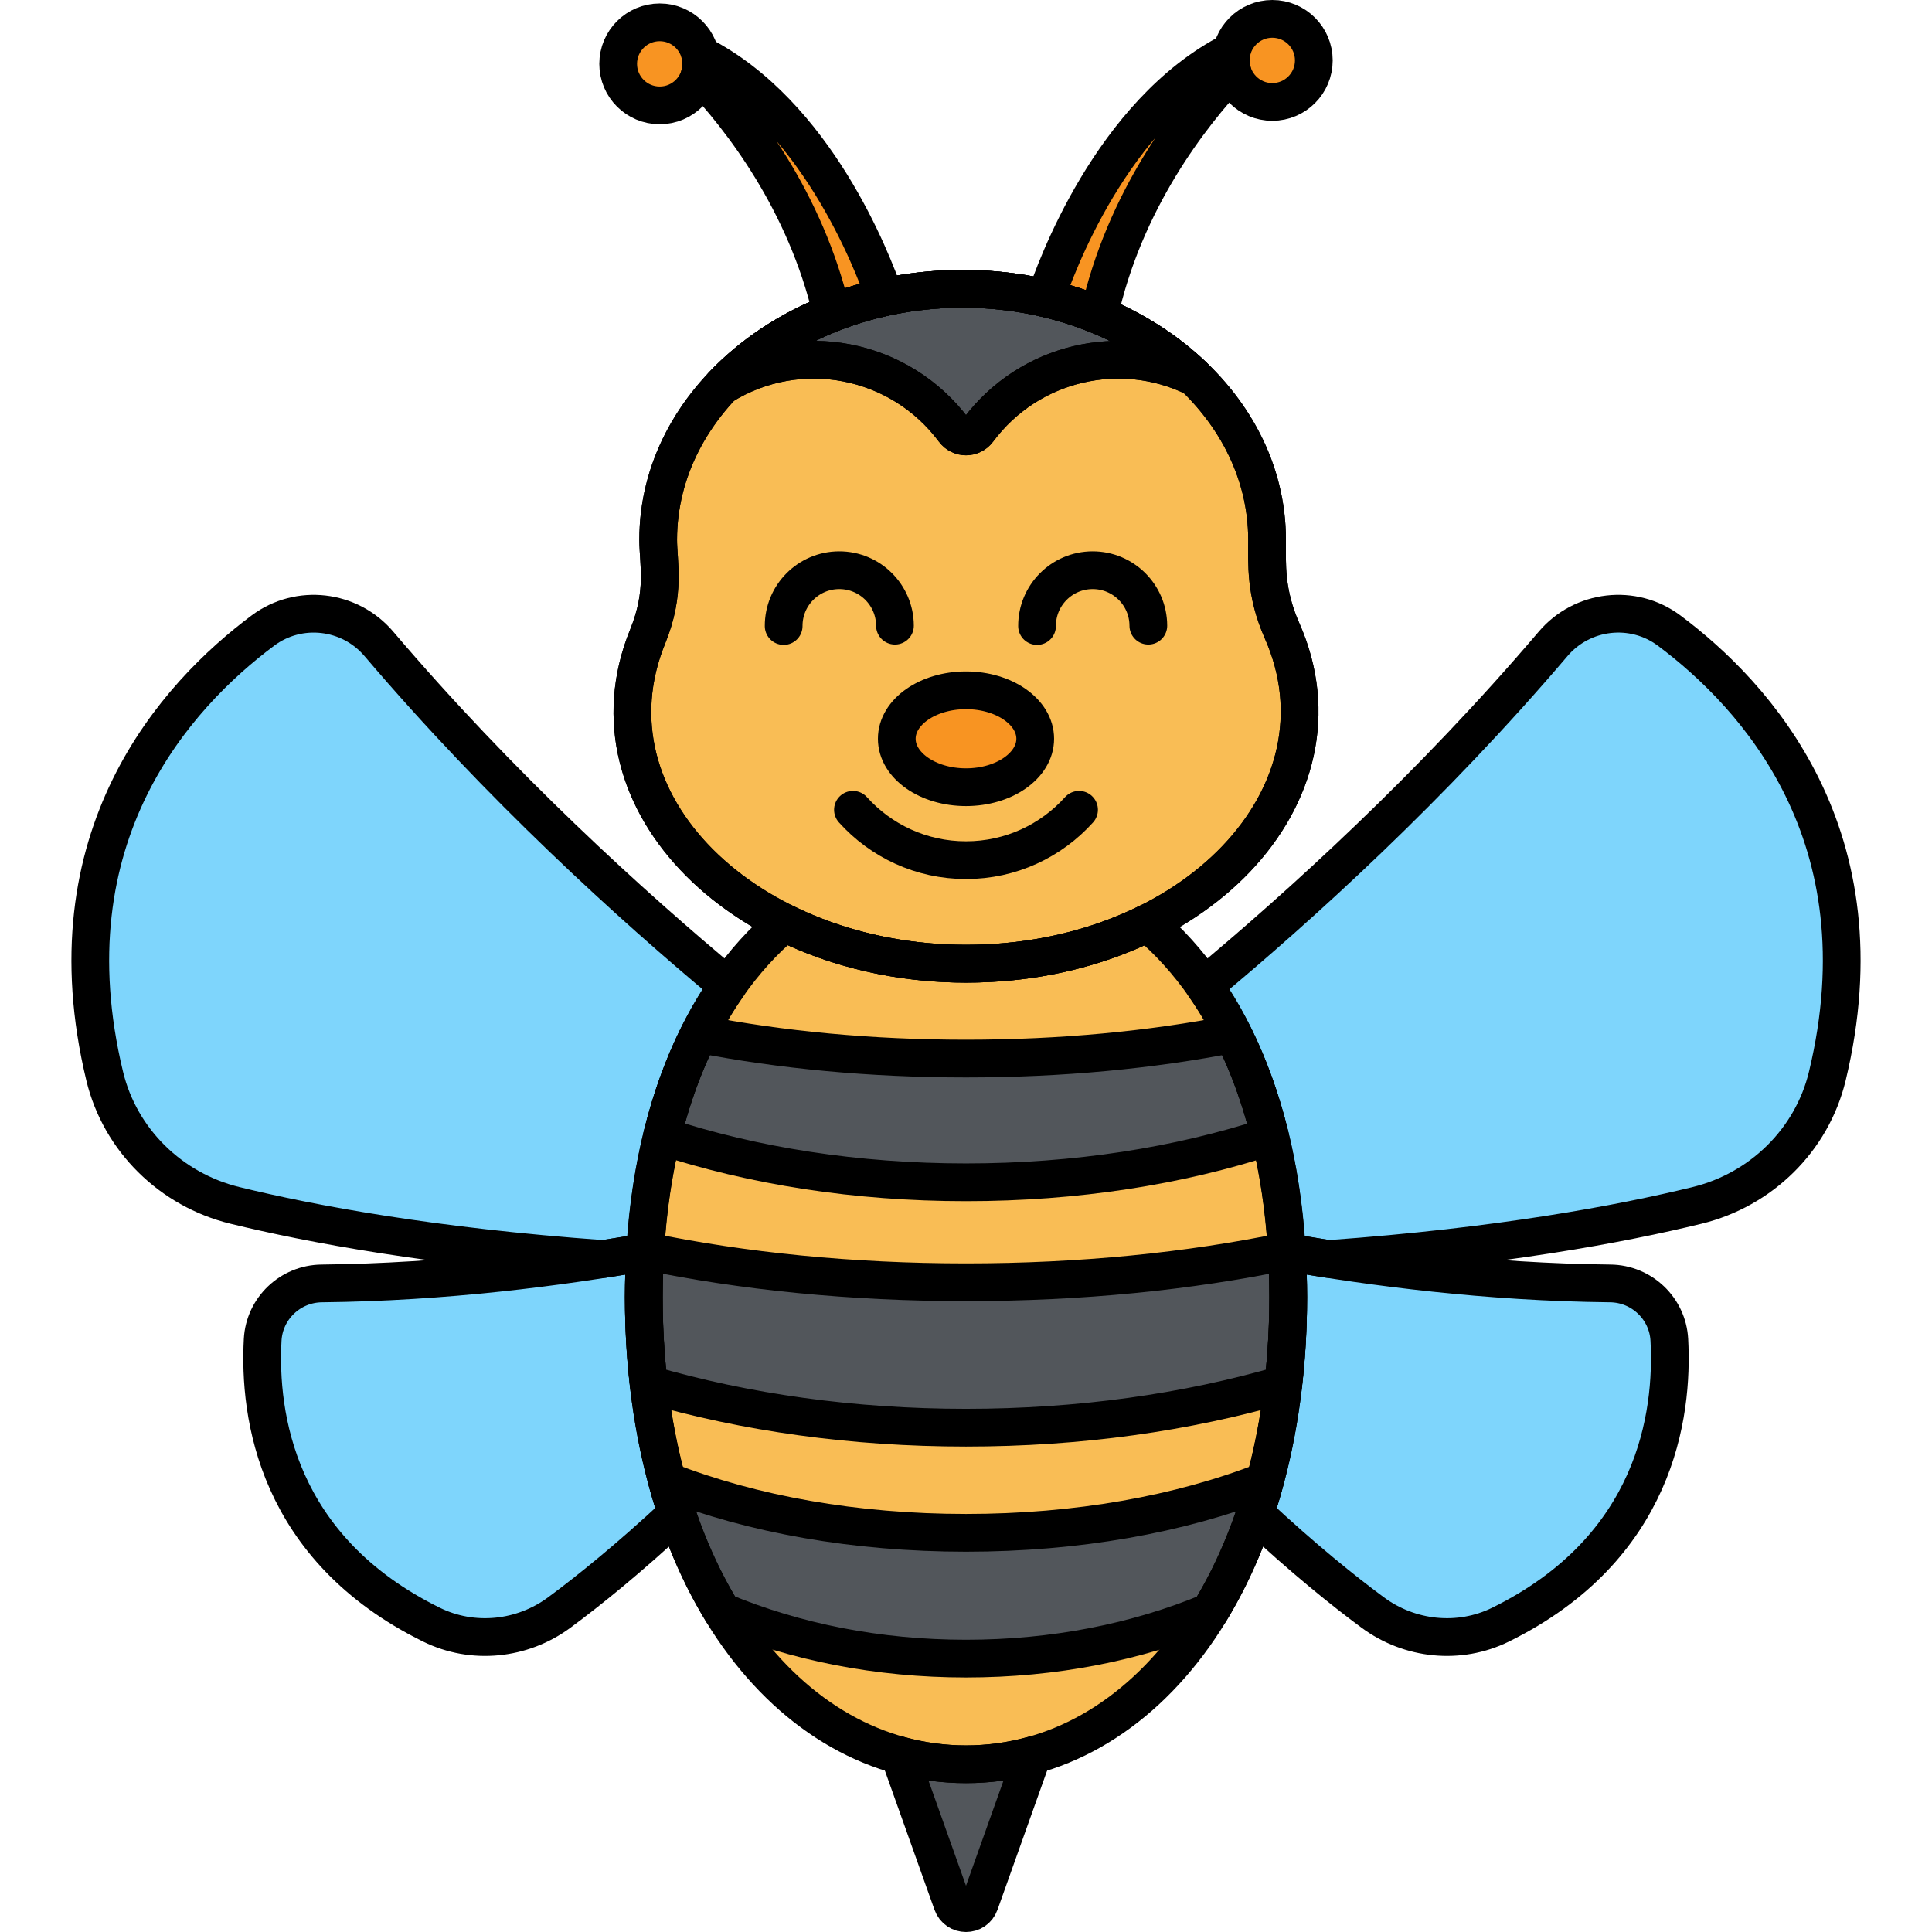 <svg xmlns="http://www.w3.org/2000/svg" xmlns:xlink="http://www.w3.org/1999/xlink" x="0px" y="0px" viewBox="0 0 256 256" style="enable-background:new 0 0 256 256;" xml:space="preserve"><style type="text/css">	.st0{fill:#F9BD55;}	.st1{fill:#F4DBCE;}	.st2{fill:#52565B;}	.st3{fill:#FD605B;}	.st4{fill:#F98080;}	.st5{fill:#F9E63A;}	.st6{fill:#039BE6;}	.st7{fill:none;stroke:#000000;stroke-width:5;stroke-linecap:round;stroke-linejoin:round;stroke-miterlimit:10;}	.st8{fill:#7D3D1A;}	.st9{fill:#EAA250;}	.st10{fill:#DD7F57;}	.st11{fill:#FFC097;}	.st12{fill:#F49667;}	.st13{fill:#F89422;}	.st14{fill:#E3E4E5;}	.st15{fill:#6E7175;}	.st16{fill:#46BAF9;}	.st17{fill:#D9F3FF;}	.st18{fill:#828487;}	.st19{fill:#A8AEB2;}	.st20{fill:#C9CDD1;}	.st21{fill:#8CD8F9;}	.st22{fill:#1AA7E5;}	.st23{fill:#ACE7FC;}	.st24{fill:#FFFFFF;}	.st25{fill:#9E512B;}	.st26{fill:#7ED5FC;}	.st27{fill:#7CCC4E;}	.st28{fill:#3AA03A;}	.st29{fill:#FCB1B1;}	.st30{fill:#F76E23;}	.st31{fill:#C16A44;}	.st32{fill:#B796EA;}</style><g id="Layer_1"></g><g id="Layer_2"></g><g id="Layer_3"></g><g id="Layer_4"></g><g id="Layer_5"></g><g id="Layer_6"></g><g id="Layer_7"></g><g id="Layer_8"></g><g id="Layer_9"></g><g id="Layer_10"></g><g id="Layer_11"></g><g id="Layer_12"></g><g id="Layer_13"></g><g id="Layer_14"></g><g id="Layer_15"></g><g id="Layer_16"></g><g id="Layer_17"></g><g id="Layer_18"></g><g id="Layer_19"></g><g id="Layer_20"></g><g id="Layer_21"></g><g id="Layer_22"></g><g id="Layer_23"></g><g id="Layer_24"></g><g id="Layer_25"></g><g id="Layer_26"></g><g id="Layer_27"></g><g id="Layer_28"></g><g id="Layer_29"></g><g id="Layer_30"></g><g id="Layer_31"></g><g id="Layer_32"></g><g id="Layer_33"></g><g id="Layer_34"></g><g id="Layer_35"></g><g id="Layer_36"></g><g id="Layer_37"></g><g id="Layer_38"></g><g id="Layer_39"></g><g id="Layer_40"></g><g id="Layer_41"></g><g id="Layer_42"></g><g id="Layer_43"></g><g id="Layer_44"></g><g id="Layer_45"></g><g id="Layer_46"></g><g id="Layer_47"></g><g id="Layer_48"></g><g id="Layer_49"></g><g id="Layer_50"></g><g id="Layer_51"></g><g id="Layer_52"></g><g id="Layer_53"></g><g id="Layer_54"></g><g id="Layer_55"></g><g id="Layer_56"></g><g id="Layer_57"></g><g id="Layer_58"></g><g id="Layer_59"></g><g id="Layer_60"></g><g id="Layer_61"></g><g id="Layer_62"></g><g id="Layer_63"></g><g id="Layer_64"></g><g id="Layer_65"></g><g id="Layer_66"></g><g id="Layer_67"></g><g id="Layer_68"></g><g id="Layer_69"></g><g id="Layer_70"></g><g id="Layer_71"></g><g id="Layer_72"></g><g id="Layer_73"></g><g id="Layer_74"></g><g id="Layer_75"></g><g id="Layer_76"></g><g id="Layer_77"></g><g id="Layer_78"></g><g id="Layer_79"></g><g id="Layer_80"></g><g id="Layer_81"></g><g id="Layer_82"></g><g id="Layer_83"></g><g id="Layer_84"></g><g id="Layer_85"></g><g id="Layer_86"></g><g id="Layer_87"></g><g id="Layer_88"></g><g id="Layer_89"></g><g id="Layer_90"></g><g id="Layer_91"></g><g id="Layer_92">	<g>		<path class="st26" d="M221.163,83.55c-4.772-3.561-11.506-2.774-15.364,1.76c-16.086,18.909-33.369,34.606-46.225,45.302   c6.098,8.711,10.078,20.603,10.931,35.29c1.76,0.31,3.613,0.62,5.551,0.923c22.677-1.626,38.78-4.652,48.826-7.107   c8.467-2.069,15.201-8.647,17.245-17.12C249.802,110.781,232.631,92.108,221.163,83.55z"></path>		<path class="st26" d="M221.195,177.534c-0.224-4.162-3.665-7.431-7.832-7.474c-16.289-0.166-31.529-2.161-42.859-4.157   c0.113,1.947,0.191,3.926,0.191,5.971c0,10.698-1.585,20.351-4.394,28.688c6.398,5.963,11.682,10.214,15.598,13.108   c4.908,3.626,11.463,4.299,16.936,1.602C219.386,205.14,221.733,187.537,221.195,177.534z"></path>		<path class="st26" d="M85.305,171.875c0-2.045,0.078-4.024,0.191-5.971c-11.33,1.996-26.57,3.991-42.859,4.157   c-4.168,0.043-7.609,3.312-7.832,7.474c-0.538,10.003,1.809,27.606,22.36,37.738c5.473,2.698,12.028,2.025,16.936-1.602   c3.917-2.894,9.2-7.145,15.598-13.108C86.89,192.226,85.305,182.572,85.305,171.875z"></path>		<path class="st26" d="M96.426,130.612c-12.856-10.696-30.138-26.392-46.224-45.301c-3.858-4.534-10.592-5.321-15.364-1.76   c-11.468,8.557-28.64,27.231-20.964,59.048c2.044,8.473,8.778,15.051,17.245,17.12c10.046,2.455,26.15,5.481,48.826,7.107   c1.938-0.303,3.791-0.613,5.551-0.923C86.348,151.215,90.328,139.323,96.426,130.612z"></path>		<path class="st2" d="M128,233.774c-3.025,0-5.974-0.412-8.821-1.198l7.002,19.641c0.61,1.71,3.028,1.71,3.637,0l7.002-19.641   C133.974,233.362,131.025,233.774,128,233.774z"></path>		<path class="st0" d="M152.045,122.295c-6.849,3.39-15.055,5.403-24.034,5.403c-8.882,0-17.125-2.008-24.035-5.421   c-11.27,9.497-18.671,26.434-18.671,49.598c0,37.231,19.115,61.9,42.695,61.9s42.695-24.669,42.695-61.9   C170.695,148.726,163.302,131.795,152.045,122.295z"></path>		<path class="st2" d="M92.636,137.006c-2.028,4.029-3.682,8.548-4.904,13.531c12.07,3.968,25.749,6.123,40.265,6.123   c14.511,0,28.2-2.138,40.27-6.101c-1.223-4.993-2.879-9.52-4.91-13.555c-10.826,2.12-22.779,3.261-35.36,3.261   C115.416,140.265,103.46,139.128,92.636,137.006z"></path>		<path class="st2" d="M85.504,165.766c-0.118,1.991-0.199,4.015-0.199,6.109c0,4.008,0.234,7.86,0.659,11.561   c12.82,3.735,27.046,5.741,42.036,5.741c14.99,0,29.215-2.006,42.036-5.74c0.425-3.701,0.659-7.554,0.659-11.562   c0-2.09-0.081-4.111-0.199-6.098c-12.938,2.69-27.33,4.13-42.496,4.13C112.83,169.907,98.444,168.458,85.504,165.766z"></path>		<path class="st2" d="M88.392,196.24c1.77,6.51,4.248,12.315,7.295,17.303c9.687,4.036,20.663,6.232,32.314,6.232   c11.641,0,22.617-2.178,32.298-6.205c3.054-4.992,5.537-10.804,7.31-17.324c-11.3,4.418-24.925,6.86-39.608,6.86   C113.315,203.105,99.691,200.662,88.392,196.24z"></path>		<path class="st0" d="M169.88,83.578c-2.251-5.086-1.986-8.897-1.986-12.059c0-18.363-18.061-33.248-40.341-33.248   S87.211,53.157,87.211,71.519c0,3.101,1.011,6.923-1.394,12.824c-8.996,22.082,13.24,43.354,42.194,43.354   C158.018,127.698,179.511,105.337,169.88,83.578z"></path>		<circle class="st13" cx="168.586" cy="8.003" r="5.503"></circle>		<circle class="st13" cx="87.414" cy="8.462" r="5.503"></circle>		<path class="st13" d="M145.62,41.793c3.349-15.232,12.102-26.49,17.654-32.373c-0.121-0.453-0.191-0.926-0.191-1.417   c0-0.415,0.05-0.818,0.137-1.206c-16.012,8.167-23.494,29.15-24.673,32.734C141.008,40.105,143.374,40.864,145.62,41.793z"></path>		<path class="st13" d="M110.208,41.495c2.239-0.88,4.592-1.594,7.036-2.125c-1.697-4.919-9.21-24.334-24.464-32.114   c0.087,0.388,0.137,0.791,0.137,1.206c0,0.491-0.07,0.964-0.191,1.417C98.186,15.664,106.741,26.647,110.208,41.495z"></path>		<g>			<path class="st2" d="M126.407,57.022c0.799,1.074,2.386,1.074,3.185,0c6.784-9.117,18.933-11.808,28.703-7.019    c-16.598-16.093-46.849-15.542-62.583,1.112C105.919,44.794,119.242,47.391,126.407,57.022z"></path>		</g>		<ellipse class="st13" cx="128" cy="97.889" rx="9.172" ry="6.42"></ellipse>		<ellipse class="st7" cx="128" cy="97.889" rx="9.172" ry="6.42"></ellipse>		<g>			<path class="st7" d="M169.88,83.578c-2.251-5.086-1.986-8.897-1.986-12.059c0-18.363-18.061-33.248-40.341-33.248    S87.211,53.157,87.211,71.519c0,3.101,1.011,6.923-1.394,12.824c-8.996,22.082,13.24,43.354,42.194,43.354    C158.018,127.698,179.511,105.337,169.88,83.578z"></path>			<g>				<path class="st7" d="M126.407,57.022c0.799,1.074,2.386,1.074,3.185,0c6.784-9.117,18.933-11.808,28.703-7.019     c-16.598-16.093-46.849-15.542-62.583,1.112C105.919,44.794,119.242,47.391,126.407,57.022z"></path>			</g>		</g>		<path class="st7" d="M169.88,83.578c-2.251-5.086-1.986-8.897-1.986-12.059c0-18.363-18.061-33.248-40.341-33.248   S87.211,53.157,87.211,71.519c0,3.101,1.011,6.923-1.394,12.824c-8.996,22.082,13.24,43.354,42.194,43.354   C158.018,127.698,179.511,105.337,169.88,83.578z"></path>		<g>			<path class="st7" d="M126.407,57.022c0.799,1.074,2.386,1.074,3.185,0c6.784-9.117,18.933-11.808,28.703-7.019    c-16.598-16.093-46.849-15.542-62.583,1.112C105.919,44.794,119.242,47.391,126.407,57.022z"></path>		</g>		<g>			<path class="st7" d="M103.839,82.952c-0.013-4.072,3.278-7.384,7.35-7.397c4.072-0.013,7.384,3.278,7.397,7.35"></path>			<path class="st7" d="M137.414,82.952c-0.013-4.072,3.278-7.384,7.35-7.397c4.072-0.013,7.384,3.278,7.397,7.35"></path>		</g>		<path class="st7" d="M113.02,107.301c3.687,4.099,9.03,6.677,14.98,6.677s11.293-2.578,14.98-6.677"></path>		<circle class="st7" cx="168.586" cy="8.003" r="5.503"></circle>		<circle class="st7" cx="87.414" cy="8.462" r="5.503"></circle>		<path class="st7" d="M145.62,41.793c3.349-15.232,12.102-26.49,17.654-32.373c-0.121-0.453-0.191-0.926-0.191-1.417   c0-0.415,0.05-0.818,0.137-1.206c-16.012,8.167-23.494,29.15-24.673,32.734C141.008,40.105,143.374,40.864,145.62,41.793z"></path>		<path class="st7" d="M110.208,41.495c2.239-0.88,4.592-1.594,7.036-2.125c-1.697-4.919-9.21-24.334-24.464-32.114   c0.087,0.388,0.137,0.791,0.137,1.206c0,0.491-0.07,0.964-0.191,1.417C98.186,15.664,106.741,26.647,110.208,41.495z"></path>		<path class="st7" d="M152.045,122.295c-6.849,3.39-15.055,5.403-24.034,5.403c-8.882,0-17.125-2.008-24.035-5.421   c-11.27,9.497-18.671,26.434-18.671,49.598c0,37.231,19.115,61.9,42.695,61.9s42.695-24.669,42.695-61.9   C170.695,148.726,163.302,131.795,152.045,122.295z"></path>		<path class="st7" d="M128,233.774c-3.025,0-5.974-0.412-8.821-1.198l7.002,19.641c0.61,1.71,3.028,1.71,3.637,0l7.002-19.641   C133.974,233.362,131.025,233.774,128,233.774z"></path>		<path class="st7" d="M221.163,83.55c-4.772-3.561-11.506-2.774-15.364,1.76c-16.086,18.909-33.369,34.606-46.225,45.302   c6.098,8.711,10.078,20.603,10.931,35.29c1.76,0.31,3.613,0.62,5.551,0.923c22.677-1.626,38.78-4.652,48.826-7.107   c8.467-2.069,15.201-8.647,17.245-17.12C249.802,110.781,232.631,92.108,221.163,83.55z"></path>		<path class="st7" d="M221.195,177.534c-0.224-4.162-3.665-7.431-7.832-7.474c-16.289-0.166-31.529-2.161-42.859-4.157   c0.113,1.947,0.191,3.926,0.191,5.971c0,10.698-1.585,20.351-4.394,28.688c6.398,5.963,11.682,10.214,15.598,13.108   c4.908,3.626,11.463,4.299,16.936,1.602C219.386,205.14,221.733,187.537,221.195,177.534z"></path>		<path class="st7" d="M85.305,171.875c0-2.045,0.078-4.024,0.191-5.971c-11.33,1.996-26.57,3.991-42.859,4.157   c-4.168,0.043-7.609,3.312-7.832,7.474c-0.538,10.003,1.809,27.606,22.36,37.738c5.473,2.698,12.028,2.025,16.936-1.602   c3.917-2.894,9.2-7.145,15.598-13.108C86.89,192.226,85.305,182.572,85.305,171.875z"></path>		<path class="st7" d="M96.426,130.612c-12.856-10.696-30.138-26.392-46.224-45.301c-3.858-4.534-10.592-5.321-15.364-1.76   c-11.468,8.557-28.64,27.231-20.964,59.048c2.044,8.473,8.778,15.051,17.245,17.12c10.046,2.455,26.15,5.481,48.826,7.107   c1.938-0.303,3.791-0.613,5.551-0.923C86.348,151.215,90.328,139.323,96.426,130.612z"></path>		<path class="st7" d="M92.636,137.006c-2.028,4.029-3.682,8.548-4.904,13.531c12.07,3.968,25.749,6.123,40.265,6.123   c14.511,0,28.2-2.138,40.27-6.101c-1.223-4.993-2.879-9.52-4.91-13.555c-10.826,2.12-22.779,3.261-35.36,3.261   C115.416,140.265,103.46,139.128,92.636,137.006z"></path>		<path class="st7" d="M85.504,165.766c-0.118,1.991-0.199,4.015-0.199,6.109c0,4.008,0.234,7.86,0.659,11.561   c12.82,3.735,27.046,5.741,42.036,5.741c14.99,0,29.215-2.006,42.036-5.74c0.425-3.701,0.659-7.554,0.659-11.562   c0-2.09-0.081-4.111-0.199-6.098c-12.938,2.69-27.33,4.13-42.496,4.13C112.83,169.907,98.444,168.458,85.504,165.766z"></path>		<path class="st7" d="M88.392,196.24c1.77,6.51,4.248,12.315,7.295,17.303c9.687,4.036,20.663,6.232,32.314,6.232   c11.641,0,22.617-2.178,32.298-6.205c3.054-4.992,5.537-10.804,7.31-17.324c-11.3,4.418-24.925,6.86-39.608,6.86   C113.315,203.105,99.691,200.662,88.392,196.24z"></path>	</g></g><g id="Layer_93"></g><g id="Layer_94"></g><g id="Layer_95"></g><g id="Layer_96"></g><g id="Layer_97"></g><g id="Layer_98"></g><g id="Layer_99"></g><g id="Layer_100"></g></svg>